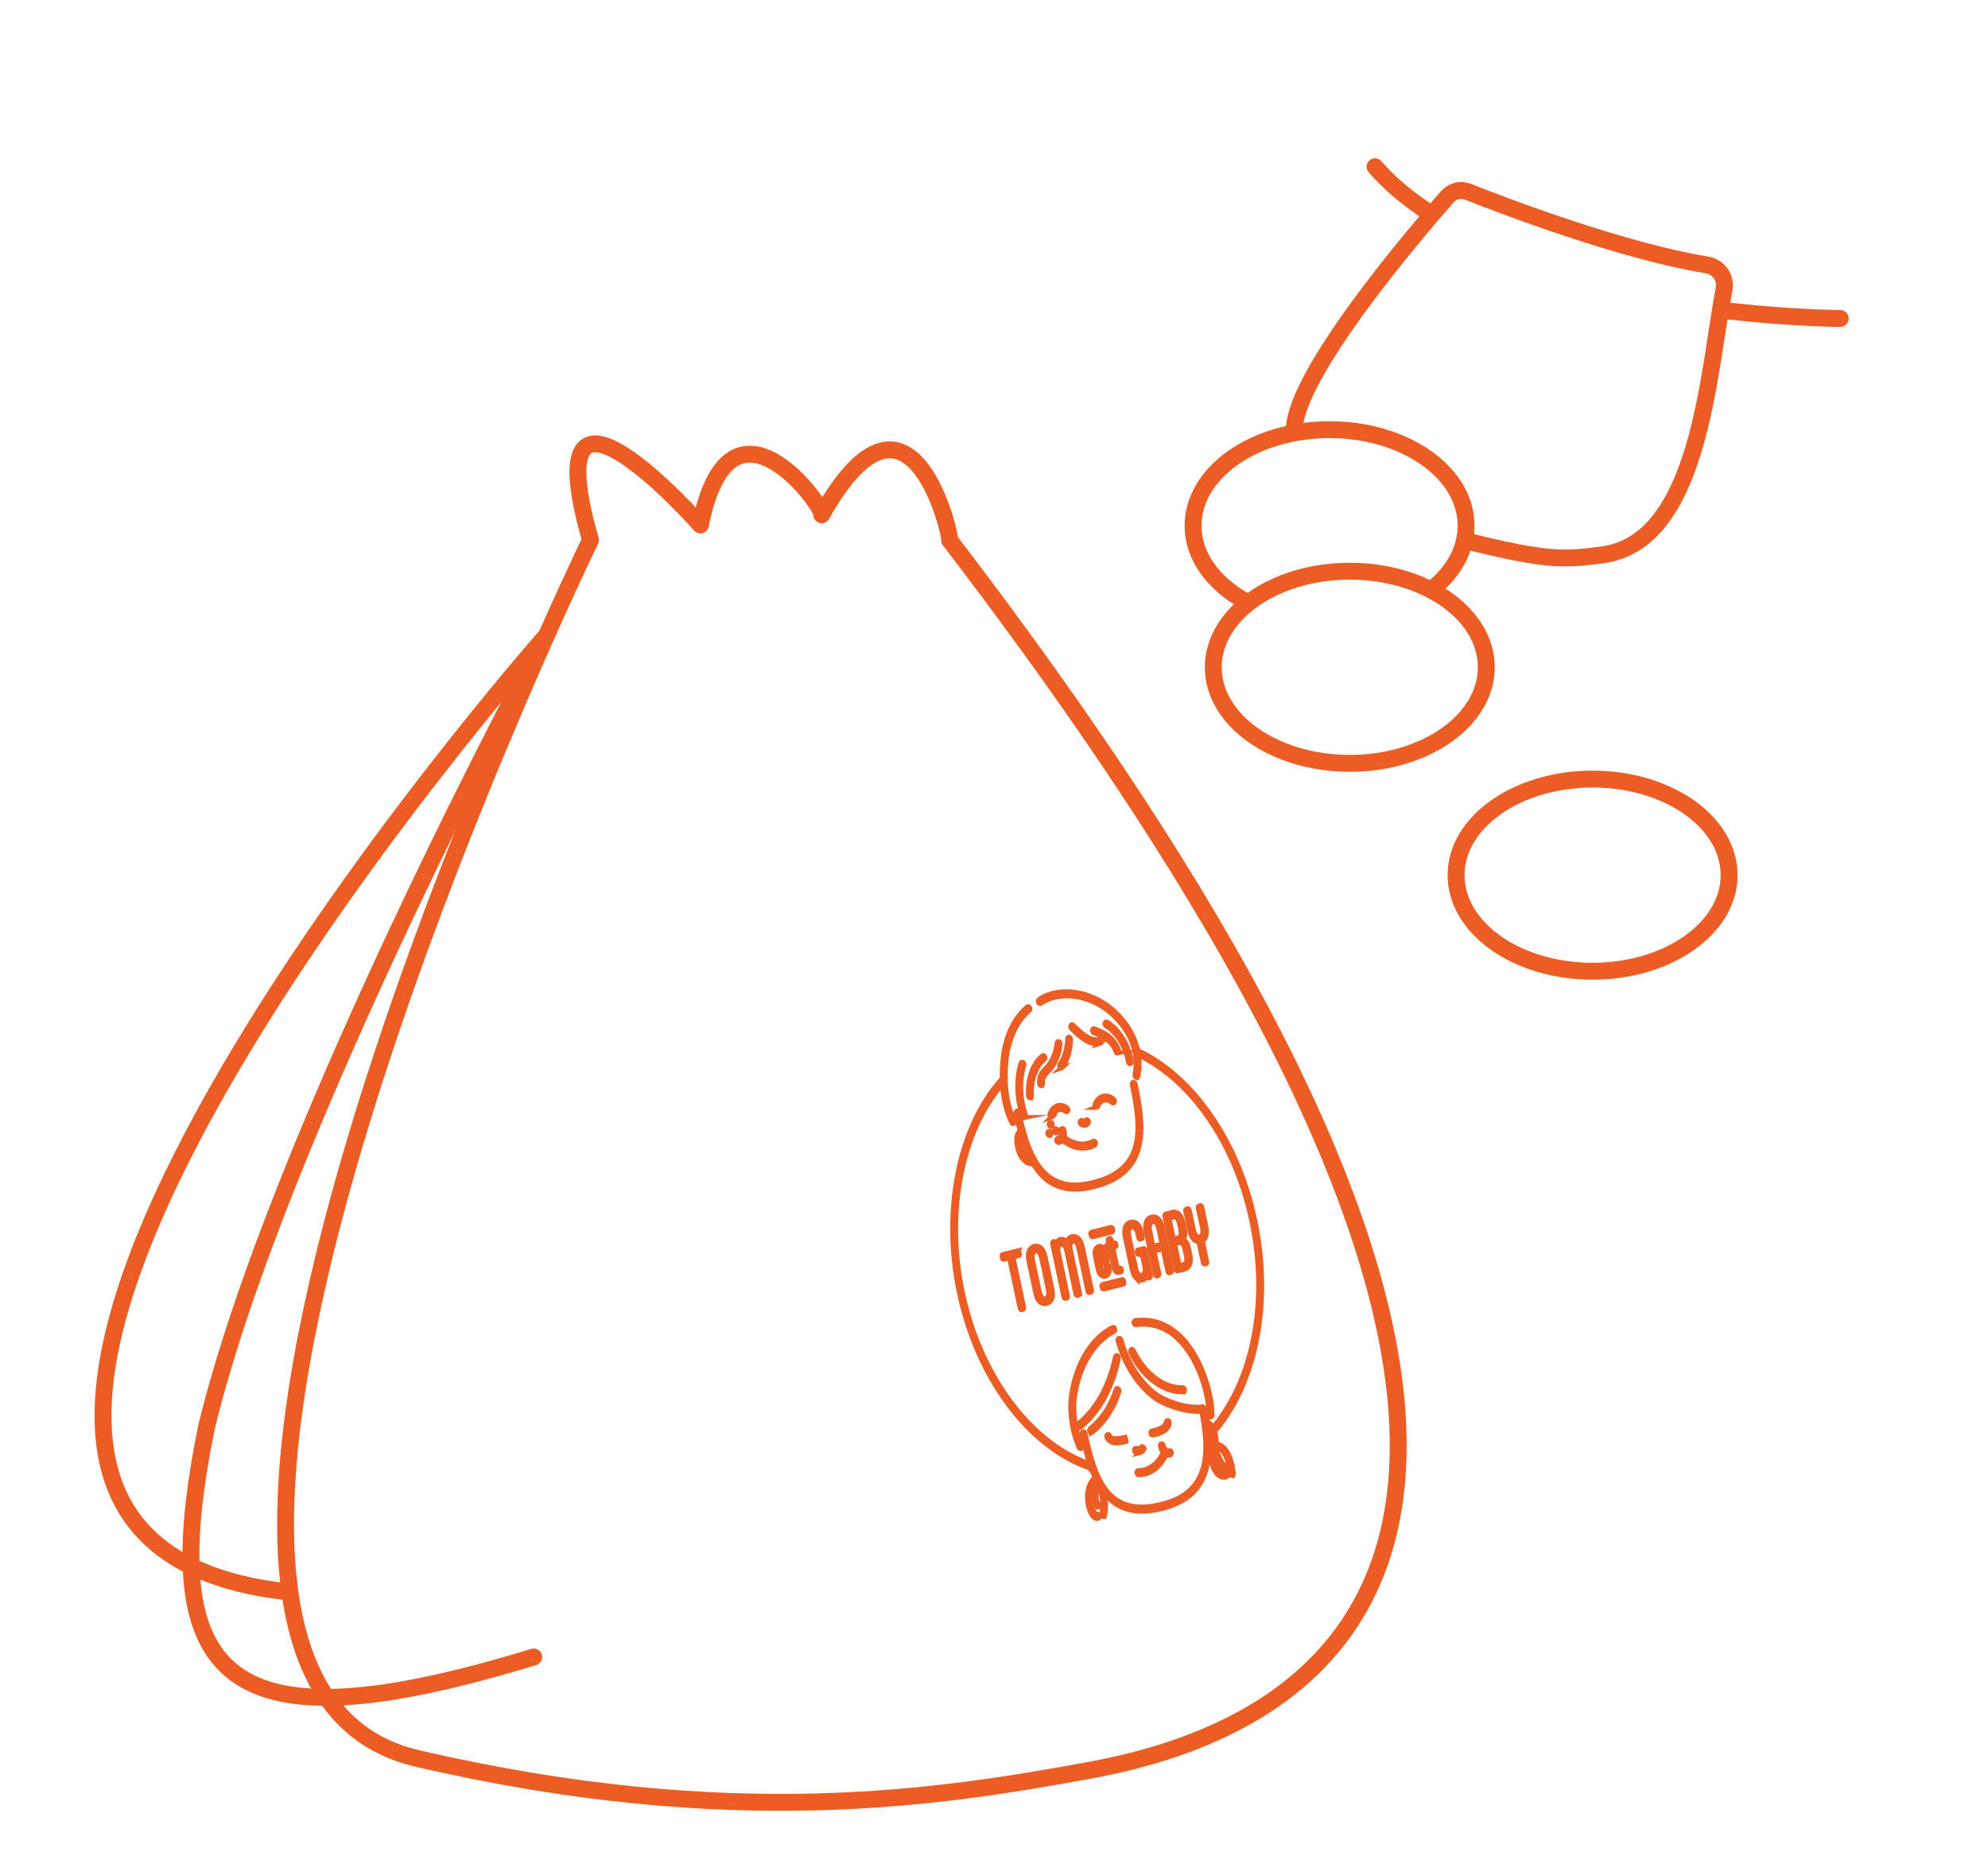 <svg viewBox="0 0 300 283" xmlns="http://www.w3.org/2000/svg" data-name="Calque 1" id="Calque_1">
  <defs>
    <style>
      .cls-1 {
        stroke: #eb5d24;
      }

      .cls-1, .cls-2 {
        stroke-miterlimit: 10;
      }

      .cls-1, .cls-3 {
        fill: none;
        stroke-linecap: round;
        stroke-width: 2.55px;
      }

      .cls-2 {
        fill: #eb5d24;
        stroke-width: .78px;
      }

      .cls-2, .cls-3 {
        stroke: #eb5d23;
      }

      .cls-3 {
        stroke-linejoin: round;
      }
    </style>
  </defs>
  <path d="M89.11,81.49S6.2,252.2,62.96,265.37c47.45,11.01,79.04,5.87,101.23,1.83,33-6,96-33-20.9-185.7.54.76-5.56-28.23-19.29-3.81.93-.39-13.73-21.36-18.31,1.53,0,0-25.53-28.99-16.58,2.29Z" class="cls-3"></path>
  <path d="M80.54,250.06c-46.34,14.14-57.34,4.14-49.34-34.86,11-45,51-119,51-119,0,0-119,135-39,144" class="cls-3"></path>
  <g>
    <g>
      <g>
        <path d="M166.07,190.59c-.06.02-.09.09-.07.18l.12.58c.06.28.13.48.24.59.1.1.21.13.32.1s.2-.11.25-.24c.06-.15.04-.36-.02-.65v-.05c-.03-.1,0-.18.07-.2l.16-.04c.07-.02.13.05.15.14l.02.1c.09.43.07.72,0,.95-.09.26-.26.45-.52.52s-.49-.03-.67-.22c-.17-.18-.3-.42-.39-.86l-.4-1.9c-.09-.43-.07-.72,0-.95.09-.26.26-.45.52-.52s.49.03.67.22c.17.18.3.42.39.86l.2.94c.02.1-.02.19-.08.21l-.96.24ZM165.82,189.94c.02.1.07.14.14.13l.58-.14c.06-.02.09-.1.07-.18l-.08-.39c-.06-.28-.13-.48-.24-.59-.1-.1-.21-.13-.32-.1s-.2.11-.25.24c-.06.15-.04.36.02.65l.08.4Z" class="cls-2"></path>
        <path d="M167.22,188.4c-.07.02-.13-.05-.15-.14l-.04-.2c-.02-.1.02-.18.08-.2l.17-.04c.06-.02.09-.1.07-.19l-.1-.48c-.02-.1.02-.18.08-.2l.16-.04c.07-.02.13.05.15.14l.1.48c.02.09.08.15.14.14l.33-.08c.07-.02.13.05.15.14l.04.2c.02.1-.02.18-.08.2l-.33.08c-.06.02-.09.09-.07.18l.59,2.76c.03.13.07.21.12.25.04.03.1.06.17.04l.22-.05c.07-.02.13.05.15.14l.04.2c.02.1-.02.18-.08.2l-.16.04c-.25.06-.44.03-.58-.12-.12-.12-.21-.31-.28-.64l-.58-2.74c-.02-.09-.08-.15-.14-.13l-.17.04Z" class="cls-2"></path>
      </g>
      <path d="M169.34,193.13c.08-.02.17.06.19.17l.05.23c.03.12-.02.22-.1.24l-2.93.73c-.08.02-.16-.05-.19-.17l-.05-.23c-.02-.11.02-.22.1-.24l2.93-.73Z" class="cls-2"></path>
      <path d="M167.66,185.25c.08-.02.17.06.19.17l.05.23c.03.12-.02.22-.1.24l-2.93.73c-.08.02-.16-.05-.19-.17l-.05-.23c-.02-.11.02-.22.1-.24l2.93-.73Z" class="cls-2"></path>
      <g>
        <path d="M153.57,188.81c.09-.02.17.06.19.17l.05.24c.03.12-.02.23-.1.25l-.73.18c-.09.02-.13.12-.1.25l1.58,7.44c.02.11-.02.22-.12.25l-.16.04c-.09.02-.18-.05-.2-.17l-1.58-7.44c-.03-.13-.11-.2-.2-.18l-.72.18c-.08.02-.18-.05-.2-.18l-.05-.24c-.02-.11.03-.23.11-.25l2.24-.56Z" class="cls-2"></path>
        <path d="M156.32,195.12l-1.03-4.84c-.28-1.32.14-2,.8-2.17s1.32.25,1.6,1.57l1.03,4.84c.27,1.26-.08,1.98-.81,2.16s-1.33-.31-1.6-1.56ZM158.2,194.48l-.96-4.52c-.2-.92-.54-1.31-1-1.19s-.61.63-.42,1.54l.96,4.52c.2.92.54,1.31,1,1.19s.61-.63.42-1.54Z" class="cls-2"></path>
        <path d="M162.88,195.19c.02.11-.02.22-.1.24l-.19.05c-.08.02-.18-.05-.2-.17l-1.38-6.51c-.18-.85-.5-1.16-.92-1.06s-.58.57-.4,1.38l1.38,6.51c.02.11-.02.22-.11.25l-.18.04c-.08.02-.18-.05-.2-.17l-1.71-8.03c-.03-.15.02-.31.15-.34.07-.02.14,0,.21.07l.02.02c.06.05.09.06.14.05.06-.01.14-.13.21-.19.11-.1.28-.23.44-.27.21-.05.44.01.66.13l.07.04c.08.05.15.08.21.07.06-.02.11-.07.15-.14l.06-.09c.15-.22.36-.38.61-.44.54-.13,1.22.21,1.52,1.62l1.38,6.5c.02.11-.02.22-.11.24l-.18.05c-.09.02-.18-.05-.2-.17l-1.38-6.51c-.18-.85-.5-1.16-.92-1.06s-.58.57-.4,1.38l1.38,6.51Z" class="cls-2"></path>
      </g>
      <g>
        <path d="M171.48,192.88c-.24-.24-.46-.61-.61-1.33l-1.04-4.89c-.25-1.18.02-1.99.8-2.19.71-.18,1.34.35,1.6,1.59l.13.62c.03.12-.02.23-.1.25l-.19.05c-.08.02-.18-.05-.2-.18l-.1-.46c-.2-.93-.54-1.32-1-1.21s-.61.63-.44,1.46l.99,4.67c.18.87.49,1.33,1,1.21.44-.11.64-.52.42-1.55l-.33-1.55c-.02-.1-.09-.17-.17-.15l-.35.09c-.09.02-.18-.05-.2-.18l-.05-.24c-.02-.11.02-.22.1-.24l.84-.21c.08-.02.16.06.19.17l.82,3.88c.03.15-.02.31-.15.34-.08.02-.14,0-.21-.07l-.02-.02c-.06-.05-.09-.06-.14-.05-.06.02-.15.12-.22.19-.11.1-.27.22-.47.27-.27.07-.63,0-.9-.28Z" class="cls-2"></path>
        <path d="M176.75,191.77c.02.11-.02.23-.1.25l-.19.05c-.08.02-.17-.07-.19-.18l-.69-3.23c-.03-.12-.11-.21-.2-.19l-1.11.28c-.07.02-.13.13-.1.26l.69,3.23c.02.11-.02.23-.11.26l-.18.04c-.08.02-.18-.06-.2-.18l-1.38-6.48c-.28-1.33.14-2.02.8-2.19s1.32.26,1.6,1.59l1.38,6.48ZM173.92,187.9c.03.13.13.21.2.19l1.11-.28c.09-.02.13-.14.11-.27l-.42-1.98c-.2-.93-.54-1.32-1-1.21s-.61.63-.42,1.56l.42,1.98Z" class="cls-2"></path>
        <path d="M176.92,183c.72-.18,1.33.3,1.61,1.64l.17.78c.07.32.16.88-.03,1.32l-.04.1c-.03.07-.03.13-.02.18s.04.1.09.15l.07.07c.36.3.5.87.58,1.24l.17.8c.29,1.34-.1,2.06-.8,2.23l-1,.25c-.08.02-.18-.06-.2-.18l-1.72-8.08c-.02-.11.03-.24.11-.26l1.01-.25ZM176.59,183.78c-.14.04-.19.1-.16.29l.58,2.73c.04.17.09.23.19.2l.55-.14c.46-.11.62-.58.43-1.47l-.13-.6c-.2-.92-.52-1.25-.96-1.14l-.5.12ZM177.39,187.65c-.11.03-.16.14-.12.29l.6,2.84c.04.17.09.23.21.2l.54-.13c.44-.11.6-.56.41-1.46l-.15-.72c-.2-.92-.55-1.24-.97-1.14l-.52.13Z" class="cls-2"></path>
        <path d="M180.99,187.6c-.02-.09-.07-.18-.14-.2l-.12-.04c-.58-.16-.96-.71-1.16-1.67l-.63-2.97c-.02-.11.04-.23.12-.25l.18-.04c.09-.02.17.06.19.17l.61,2.86c.11.5.23.87.44,1.05.18.16.37.21.57.16.18-.05.35-.18.43-.41.11-.27.08-.66-.03-1.15l-.61-2.86c-.02-.11.03-.22.11-.24l.18-.05c.09-.02.17.06.19.17l.63,2.97c.22,1.05-.04,1.8-.35,2.04l-.08.06c-.06.05-.09.12-.07.24l.64,3.01c.02.11-.03.22-.11.25l-.17.04c-.09.02-.18-.05-.2-.17l-.63-2.98Z" class="cls-2"></path>
      </g>
    </g>
    <g>
      <path d="M181.55,212.92s-.01,0-.02,0c-2.81.32-6-1.12-7.03-1.82-2.57-1.76-4.72-5.03-5.75-8.75-.04-.16,0-.32.11-.36.11-.04.23.05.27.21.99,3.56,3.05,6.69,5.51,8.38.99.68,4.08,2.07,6.8,1.76.11-.01.22.11.25.27.02.15-.04.29-.14.31Z" class="cls-2"></path>
      <path d="M162.94,215.41c-.08.02-.18-.04-.23-.15-.07-.14-.04-.32.05-.39,2.71-2.2,4.7-5.79,5.59-10.11.03-.15.15-.22.26-.15.11.06.18.23.14.38-.91,4.45-2.95,8.14-5.75,10.4-.02.02-.04.02-.06.03Z" class="cls-2"></path>
      <path d="M164.71,216.17c-.08.02-.18-.04-.23-.15-.07-.14-.04-.32.05-.39,1.8-1.45,3.19-3.55,3.91-5.93.04-.14.16-.19.27-.11.11.08.16.26.12.4-.75,2.48-2.19,4.66-4.06,6.16-.02.01-.04.02-.06.03Z" class="cls-2"></path>
      <path d="M178.58,210.02s-.02,0-.03,0c-2.94.14-6.11-2.24-7.88-5.92-.07-.14-.05-.32.04-.4.09-.08.22-.03.29.11,1.68,3.5,4.69,5.75,7.48,5.62.11,0,.22.12.24.28.02.15-.05.27-.14.3Z" class="cls-2"></path>
      <path d="M165.67,229.14c-.22.05-.47-.05-.68-.28-.17-.18-.31-.42-.45-.77-.38-.93-.51-2-.36-2.96.15-.95.57-1.76,1.17-2.23.1-.07.22-.02.29.13.06.14.04.32-.05.39-.51.39-.87,1.08-1,1.9-.13.82-.02,1.74.3,2.52.1.26.21.43.32.55.12.13.26.18.36.14.11-.04.23.05.27.21.04.16,0,.32-.11.36-.02,0-.04.01-.05.02Z" class="cls-2"></path>
      <path d="M166.54,228.84s-.08,0-.12-.02c-.11-.06-.17-.24-.14-.38.23-1.06.16-2.46-.19-3.75-.04-.16.01-.32.12-.35.1-.04.23.06.27.21.38,1.41.45,2.95.2,4.12-.02.09-.07.16-.14.17Z" class="cls-2"></path>
      <path d="M165.59,227.44c-.07.02-.15-.02-.2-.1-.32-.49-.47-1.12-.41-1.72.06-.58.32-1.12.72-1.51.09-.09.22-.04.29.09.07.14.06.32-.03.4-.32.31-.53.73-.57,1.17-.04.41.06.85.28,1.19.08.13.09.31,0,.41-.03.03-.06.05-.09.06Z" class="cls-2"></path>
      <path d="M184.93,222.88c-.41.1-.86-.06-1.23-.44-.29-.31-.54-.77-.71-1.33-.15-.48-.23-.98-.3-1.45-.03-.16.04-.31.16-.32.11-.02.22.1.25.26.07.45.15.91.28,1.34.1.31.27.75.55,1.05.31.33.74.43,1.06.24.1-.05.23.02.28.17.05.15.02.32-.08.38-.08.05-.17.08-.25.1Z" class="cls-2"></path>
      <path d="M185.97,222.67s0,0-.01,0c-.11.02-.22-.1-.25-.26-.1-.61-.21-1.25-.39-1.84-.19-.64-.45-1.14-.76-1.49-.35-.39-.79-.6-1.21-.57-.11,0-.22-.11-.24-.28-.02-.16.05-.3.17-.31.52-.04,1.07.22,1.51.71.38.42.68,1.02.91,1.76.19.64.3,1.3.41,1.95.03.15-.04.29-.14.32Z" class="cls-2"></path>
      <path d="M185.2,221.67c-.27.07-.6-.06-.88-.35-.29-.3-.5-.73-.67-1.1l-.05-.1c-.15-.33-.29-.65-.48-.89-.09-.12-.1-.3-.03-.41.07-.11.2-.1.29.01.23.31.4.67.55,1.03l.05.1c.15.34.32.69.54.92.18.18.44.31.63.19.1-.07.23,0,.28.15s.03.32-.07.39c-.06.04-.12.07-.18.08Z" class="cls-2"></path>
      <path d="M163.09,218.6c-.09.02-.18-.04-.23-.16-1.11-2.55-1.52-5.7-1.09-8.22.74-4.59,3.04-8.28,6.14-9.87.1-.05.23.03.28.18s0,.32-.09.37c-2.99,1.54-5.2,5.1-5.92,9.52-.41,2.37-.02,5.34,1.03,7.76.06.15.04.32-.06.39-.02.01-.03.02-.05.03Z" class="cls-2"></path>
      <path d="M182.72,213.83s-.05,0-.07,0c-.11-.03-.2-.19-.19-.34.08-1.74-.8-6.42-3.32-9.89-2.09-2.87-4.69-4.12-7.74-3.7-.11.01-.22-.1-.25-.26-.03-.16.05-.3.16-.32,3.14-.43,5.94.92,8.1,3.89,2.43,3.34,3.57,8.18,3.46,10.4,0,.12-.07.21-.15.23Z" class="cls-2"></path>
      <path d="M175.47,227.6c-.05.01-.11.03-.16.04-8.42,2.09-10.54-4.4-11.99-11.22-.03-.16.03-.31.14-.34s.23.08.26.24c1.45,6.8,3.41,12.74,11.47,10.74.05-.01.11-.03.16-.04,7.4-1.83,7.24-7.98,5.96-14.36-.03-.16.02-.32.14-.33.11-.02.22.09.26.24,1.27,6.36,1.52,13.1-6.24,15.02Z" class="cls-2"></path>
      <path d="M172.77,222.43c-.31.08-.63.11-.95.11-.11,0-.22-.14-.23-.3s.07-.29.18-.29c1.61.03,3.1-1.1,3.89-2.96.05-.13.18-.16.28-.06.1.1.14.28.08.41-.69,1.64-1.89,2.75-3.25,3.09Z" class="cls-2"></path>
      <path d="M176.5,219.57c-.24.06-.52-.02-.77-.24-.31-.26-.53-.67-.6-1.11-.03-.16.05-.3.15-.32.11-.02.22.1.25.26.04.26.18.51.37.67.19.16.39.2.55.12.1-.05.23.03.28.18s0,.32-.09.37c-.04.02-.09.04-.14.05Z" class="cls-2"></path>
      <path d="M171.98,219.21c-.19.05-.39.03-.59-.05-.11-.05-.19-.21-.17-.37s.13-.24.24-.19c.27.11.57.03.77-.21.08-.1.21-.08.29.05.08.13.09.31,0,.41-.15.19-.34.32-.55.37Z" class="cls-2"></path>
      <path d="M182.28,220.06s-.08.02-.11.02c-.11.01-.22-.1-.25-.27-.02-.16.04-.31.16-.32.42-.06.8-.5.95-1.13.13-.58.09-1.32-.13-2.03-.11-.36-.23-.63-.38-.82-.17-.22-.36-.33-.53-.31-.11.01-.22-.1-.25-.27-.02-.16.04-.31.16-.32.29-.04.62.15.88.49.2.26.36.61.5,1.06.26.86.31,1.73.15,2.45-.18.76-.62,1.32-1.14,1.44Z" class="cls-2"></path>
      <path d="M169.79,217.55c-1,.25-2.32.42-2.73-.66-.06-.15-.02-.32.08-.38.1-.06.23.01.28.16.11.3.57.71,2.34.28l.07.29.06.29s-.06.02-.09.02Z" class="cls-2"></path>
      <path d="M174.24,216.49c-.09.02-.18.04-.27.06-.11.02-.24-.08-.27-.24-.03-.16.02-.31.13-.33h.02c1.38-.32,2.11-.77,2.17-1.38.02-.16.12-.25.23-.21.11.04.19.2.18.36-.1,1.04-1.18,1.48-2.2,1.73Z" class="cls-2"></path>
    </g>
    <path d="M164.95,179.09c-7.39,1.83-9.83-3.72-11.23-9.41-.13-.51-.25-1.05-.38-1.65-.03-.16.03-.31.14-.34s.23.08.26.24c.12.58.25,1.11.37,1.62,1.34,5.42,3.66,10.71,10.73,8.96.05-.01.1-.03.16-.04,7.91-1.96,7.29-8.11,5.88-14.78-.03-.16.03-.31.14-.34s.23.08.26.24c1.42,6.7,2.12,13.4-6.15,15.45-.05.01-.11.03-.16.04Z" class="cls-2"></path>
    <path d="M164.3,173.15c-1.35.33-2.86-.1-4.13-1.24-.1-.09-.14-.27-.09-.41.05-.13.18-.17.28-.08,1.44,1.29,3.22,1.6,4.64.82.1-.06.23.02.28.17.05.15.01.32-.09.38-.28.16-.58.27-.89.35Z" class="cls-2"></path>
    <path d="M159.86,172.37s-.1.02-.15.02c-.11,0-.22-.13-.23-.29s.06-.3.18-.29c.17,0,.33-.14.44-.36.11-.23.13-.52.06-.77-.04-.16.01-.32.12-.35.11-.04.23.06.27.21.11.42.08.9-.09,1.27-.14.31-.35.51-.59.57Z" class="cls-2"></path>
    <path d="M165.52,167.08c-.05.01-.11,0-.16-.05-.1-.1-.14-.28-.08-.41.26-.61.7-1.04,1.2-1.17.5-.11,1.08.03,1.56.45.1.09.14.27.09.41-.05.13-.17.17-.28.08-.38-.33-.83-.47-1.24-.37h-.01c-.41.11-.76.45-.97.94-.03.06-.07.1-.12.12Z" class="cls-2"></path>
    <path d="M158.71,168.57s-.1,0-.15-.04c-.1-.08-.15-.26-.1-.4.21-.62.6-1.07,1.08-1.23.47-.17,1.02-.05,1.48.33.1.08.15.26.1.4-.05.14-.17.18-.27.1-.37-.3-.79-.39-1.17-.26-.37.13-.68.48-.85.97-.03.07-.07.12-.13.14Z" class="cls-2"></path>
    <ellipse transform="translate(-28.05 31.38) rotate(-10.34)" ry=".31" rx=".21" cy="170.65" cx="159.35" class="cls-2"></ellipse>
    <ellipse transform="translate(-28.13 31.2) rotate(-10.34)" ry=".31" rx=".21" cy="171.05" cx="158.35" class="cls-2"></ellipse>
    <ellipse transform="translate(-27.89 31.22) rotate(-10.34)" ry=".31" rx=".21" cy="169.69" cx="158.57" class="cls-2"></ellipse>
    <path d="M163.77,169.78c-.2.05-.41.01-.61-.12-.11-.07-.17-.24-.13-.39.04-.15.15-.21.26-.14.2.13.45.1.6-.08.08-.1.21-.07.29.06.08.13.08.31,0,.41-.11.14-.25.22-.41.26Z" class="cls-2"></path>
    <path d="M155.91,175.58c-.51.13-1.12-.16-1.58-.75-.43-.56-.73-1.35-.84-2.23-.06-.46-.05-.85.02-1.17.1-.43.31-.74.59-.84.1-.05.23.05.27.21.04.16,0,.32-.12.36-.16.06-.28.25-.34.52-.05.24-.06.53-.01.9.09.73.34,1.41.69,1.85.38.49.88.7,1.28.56.11-.05.23.05.27.21.04.16,0,.32-.12.36-.04.01-.07.03-.11.03Z" class="cls-2"></path>
    <path d="M160.19,161.15c-.07.02-.14-.02-.2-.1-.09-.12-.09-.31-.02-.41.7-.98,1.13-2.39,1.16-3.86,0-.16.1-.27.21-.24.11.03.2.18.2.34-.04,1.61-.5,3.14-1.27,4.21-.03.04-.06.06-.09.07Z" class="cls-2"></path>
    <path d="M157.16,163.82s-.02,0-.02,0c-.11,0-.22-.12-.24-.28-.1-.76.2-1.36.38-1.64.17-.27.38-.48.58-.69.09-.09.18-.19.27-.29.75-.86,1.26-2.1,1.41-3.51.02-.16.12-.24.24-.2.11.05.19.21.17.36-.17,1.53-.72,2.89-1.54,3.82-.09.1-.18.2-.28.3-.19.2-.38.39-.53.63-.24.37-.35.8-.3,1.19.02.15-.04.28-.14.3Z" class="cls-2"></path>
    <path d="M155.5,165.66s-.03,0-.04,0c-.11,0-.22-.14-.23-.3-.17-2.5.66-4.86,2.11-6.01.1-.07.22-.02.29.12.07.14.04.32-.05.39-1.31,1.04-2.09,3.25-1.94,5.51,0,.14-.05.26-.14.28Z" class="cls-2"></path>
    <path d="M154.62,168.66c-.09.02-.2-.05-.24-.19-.93-2.61-1.03-5.6-.28-8.01.04-.14.16-.19.27-.11.11.08.16.26.11.4-.7,2.26-.61,5.07.26,7.52.05.15.02.32-.09.38-.01,0-.02.01-.04.01Z" class="cls-2"></path>
    <path d="M152.93,169.53c-.08.02-.17-.03-.23-.14-1.6-3.27-1.59-7.11-1.29-9.76.36-3.26,1.69-6.05,3.65-7.66.09-.08.22-.02.29.12.07.14.05.32-.05.4-1.84,1.51-3.14,4.24-3.48,7.31-.28,2.54-.3,6.22,1.21,9.31.07.14.05.32-.04.4-.02.02-.04.03-.06.03Z" class="cls-2"></path>
    <path d="M166.01,157.46h0c-.67.16-1.47-.03-2.29-.55-.72-.46-1.38-1.1-2.02-1.73-.1-.1-.13-.28-.08-.41.06-.13.18-.15.28-.06.62.61,1.26,1.23,1.94,1.67.52.33,1.29.69,2.04.51.11-.03.23.08.26.24.03.16-.03.31-.14.34Z" class="cls-2"></path>
    <path d="M168.68,158.91c-.09.02-.2-.05-.25-.19-.26-.75-.76-1.43-1.43-1.92-.61-.46-1.29-.71-1.94-.97-.11-.04-.19-.2-.18-.36s.12-.25.23-.2c.68.26,1.38.53,2.04,1.02.75.56,1.34,1.36,1.64,2.24.05.15.01.32-.09.37-.01,0-.02.01-.03.01Z" class="cls-2"></path>
    <path d="M170.55,160.5h0c-.11.02-.22-.09-.25-.25-.43-2.37-1.76-4.51-3.39-5.45-.11-.06-.17-.24-.14-.38.03-.15.15-.22.26-.15,1.77,1.03,3.21,3.35,3.67,5.92.03.16-.03.3-.14.32Z" class="cls-2"></path>
    <path d="M171.55,162.58s-.07,0-.11-.02c-.11-.06-.18-.23-.15-.38.59-3.04-.48-5.43-1.48-6.9-.08-.12-.09-.31-.01-.41s.21-.09.29.04c1.08,1.59,2.24,4.18,1.6,7.49-.02.1-.07.16-.14.18Z" class="cls-2"></path>
    <path d="M170.01,155.39c-.07.02-.15-.02-.2-.1-3.43-5.1-9.48-6.14-12.78-3.89-.1.07-.23,0-.29-.15-.06-.15-.03-.32.07-.39,3.42-2.34,9.72-1.26,13.28,4.05.08.12.09.31.01.41-.03.03-.06.05-.09.06Z" class="cls-2"></path>
    <g>
      <path d="M164.66,221.56s-.06,0-.09,0l-.41-.15c-9.06-3.27-16.66-13.58-19.35-26.27-2.63-12.39-.11-25.09,6.44-32.35.08-.09.22-.06.29.07.08.13.07.31-.01.41-6.43,7.13-8.91,19.61-6.33,31.78,2.65,12.46,10.11,22.59,19.01,25.8l.41.15c.11.04.19.2.18.36-.01.12-.07.2-.14.22Z" class="cls-2"></path>
      <path d="M183.06,216.22c-.07.02-.16-.02-.21-.12-.08-.13-.08-.31,0-.41,6.33-7.27,8.66-19.34,6.07-31.49-2.49-11.7-9.17-21.34-17.43-25.15-.11-.05-.19-.22-.16-.37.02-.15.13-.23.24-.18,8.42,3.88,15.22,13.7,17.75,25.61,2.63,12.37.26,24.66-6.18,32.06-.02.03-.05.04-.08.05Z" class="cls-2"></path>
    </g>
  </g>
  <path d="M195.3,64.84c.25-8.53,18.13-29.48,23.13-35.17.76-.87,1.98-1.16,3.06-.74,5.6,2.21,23.28,8.96,36.1,11.05,1.75.29,2.92,1.93,2.58,3.67-2.42,12.57-3.67,38.12-18.33,40.08-5.78.77-8.39.94-20.6-2.11" class="cls-1"></path>
  <path d="M215.78,32.16c-3.17-2.03-5.99-4.35-8.28-7" class="cls-1"></path>
  <path d="M277.7,48.06s-7.11-.03-17-1.14" class="cls-1"></path>
  <path d="M187.87,90.71c-4.77-2.66-7.83-6.76-7.83-11.37,0-8.01,9.22-14.5,20.6-14.5s20.6,6.49,20.6,14.5c0,3.55-1.81,6.79-4.81,9.31" class="cls-1"></path>
  <ellipse ry="14.5" rx="20.6" cy="100.7" cx="203.69" class="cls-1"></ellipse>
  <ellipse ry="14.5" rx="20.6" cy="132.07" cx="240.33" class="cls-1"></ellipse>
</svg>